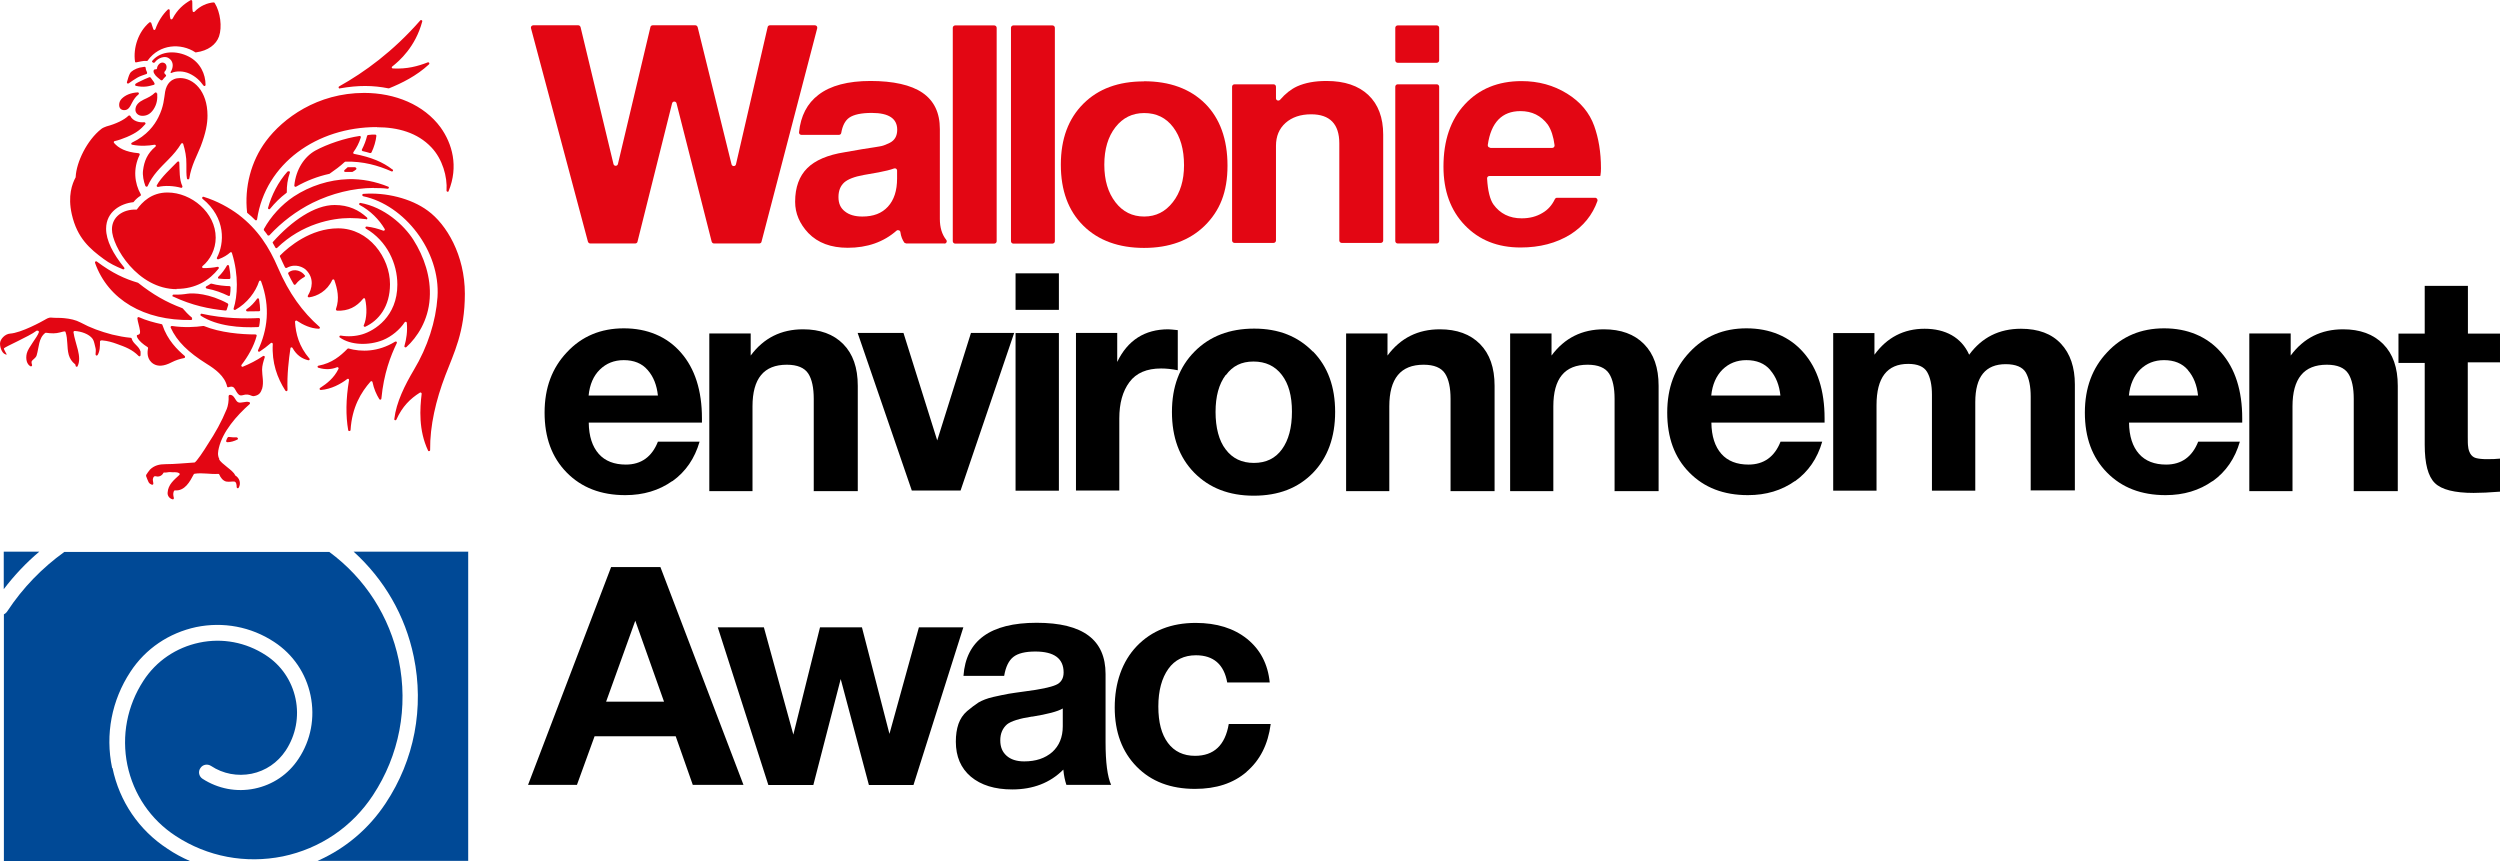 <?xml version="1.0" encoding="UTF-8"?><svg id="Calque_1" xmlns="http://www.w3.org/2000/svg" width="180" height="62" viewBox="0 0 180 62"><defs><style>.cls-1{fill:#e30613;}.cls-2{fill:#004996;}</style></defs><path class="cls-1" d="M54.64,17.53h-3.23c-.08,0-.14-.05-.17-.13l-2.53-9.96c-.04-.17-.28-.17-.32,0l-2.49,9.96c-.01.08-.09.13-.17.13h-3.23c-.08,0-.14-.05-.17-.13l-4.1-15.37c-.03-.1.05-.21.17-.21h3.23c.08,0,.14.05.17.13l2.37,9.86c.04.17.28.17.32,0l2.34-9.86c.01-.08.09-.13.17-.13h3.06c.08,0,.14.05.17.13l2.44,9.88c.04.17.28.17.32,0l2.28-9.88c.01-.08.09-.13.17-.13h3.23c.12,0,.19.1.17.21l-4.01,15.37c-.01.08-.09.13-.17.13"/><path class="cls-1" d="M68,17.53h-2.75s-.1-.03-.14-.06c-.14-.21-.24-.45-.28-.75-.01-.13-.17-.19-.27-.12-.94.83-2.12,1.24-3.52,1.24-1.21,0-2.15-.35-2.84-1.06-.63-.67-.95-1.42-.95-2.25,0-1.05.3-1.85.87-2.42s1.48-.96,2.7-1.15l1.26-.22c.78-.12,1.25-.19,1.41-.23.17-.04.35-.12.58-.23.35-.18.53-.49.53-.94,0-.8-.6-1.21-1.83-1.21-.76,0-1.3.12-1.62.34-.3.21-.49.58-.58,1.1-.01.08-.08.14-.17.14h-2.7c-.1,0-.18-.09-.17-.18.12-1.19.59-2.09,1.41-2.71.86-.66,2.12-.99,3.74-.99s2.91.28,3.74.85,1.25,1.43,1.25,2.61v6.47c0,.62.15,1.12.46,1.51.09.12,0,.27-.13.27M64.59,12.85v-.57c0-.12-.12-.19-.22-.15-.27.1-.64.19-1.11.28l-1.08.19c-.66.12-1.13.3-1.4.54-.27.25-.41.59-.41,1.05s.15.79.46,1.03c.31.25.73.37,1.26.37.8,0,1.4-.23,1.84-.71s.66-1.15.66-2.03"/><path class="cls-1" d="M71.76,2v15.37c0,.09-.08.17-.17.17h-2.82c-.09,0-.17-.08-.17-.17V2c0-.09.08-.17.17-.17h2.82c.09,0,.17.08.17.17"/><path class="cls-1" d="M75.95,2v15.37c0,.09-.08.17-.17.17h-2.82c-.09,0-.17-.08-.17-.17V2c0-.09.08-.17.17-.17h2.82c.09,0,.17.08.17.17"/><path class="cls-1" d="M82.36,5.85c1.86,0,3.33.54,4.41,1.61,1.07,1.07,1.61,2.57,1.61,4.47s-.55,3.25-1.65,4.33c-1.09,1.06-2.55,1.59-4.36,1.59s-3.29-.53-4.37-1.6-1.62-2.53-1.62-4.39.54-3.31,1.62-4.39,2.53-1.61,4.36-1.61M82.38,8.14c-.85,0-1.54.34-2.07,1.02s-.8,1.58-.8,2.7.27,2.01.8,2.7,1.22,1.03,2.07,1.03,1.53-.35,2.06-1.03c.54-.68.81-1.58.81-2.66,0-1.15-.26-2.05-.78-2.74s-1.22-1.02-2.08-1.02"/><path class="cls-1" d="M88.88,6.07h2.82c.09,0,.17.08.17.17v.84c0,.15.19.22.3.1.37-.43.77-.75,1.22-.96.58-.26,1.27-.39,2.12-.39,1.3,0,2.3.34,3.01,1.01.71.67,1.07,1.63,1.07,2.85v7.63c0,.09-.08.17-.17.17h-2.82c-.09,0-.17-.08-.17-.17v-7c0-1.39-.68-2.09-2.03-2.09-.76,0-1.38.21-1.84.62s-.69.96-.69,1.65v6.82c0,.09-.08.17-.17.17h-2.82c-.09,0-.17-.08-.17-.17V6.24c0-.09.08-.17.17-.17"/><path class="cls-1" d="M103.62,2v2.35c0,.09-.08.17-.17.17h-2.82c-.09,0-.17-.08-.17-.17v-2.35c0-.09.08-.17.17-.17h2.82c.09,0,.17.08.17.17M103.62,6.24v11.12c0,.09-.08.17-.17.17h-2.82c-.09,0-.17-.08-.17-.17V6.24c0-.09.08-.17.17-.17h2.82c.09,0,.17.08.17.17"/><path class="cls-1" d="M115.2,12.67h-7.96c-.1,0-.18.09-.17.18.05.89.21,1.51.45,1.86.48.67,1.16,1.01,2.04,1.01.58,0,1.07-.13,1.5-.39.4-.23.69-.57.89-.99.03-.06.09-.1.15-.1h2.75c.12,0,.19.12.17.22-.36,1.02-1.02,1.83-1.95,2.42-1.02.63-2.21.94-3.59.94-1.65,0-2.98-.53-4.01-1.6s-1.54-2.48-1.54-4.22c0-1.89.51-3.38,1.54-4.49,1.03-1.11,2.39-1.67,4.08-1.67,1.22,0,2.31.3,3.28.9s1.61,1.38,1.95,2.32c.32.89.49,1.91.49,3.06,0,.18-.01.35-.04.53M107.3,10.65h4.46c.1,0,.18-.09.17-.19-.08-.62-.24-1.12-.49-1.49-.49-.65-1.14-.97-1.97-.97-1.32,0-2.12.81-2.35,2.44-.01.1.06.19.17.19"/><path class="cls-1" d="M15.76,33.05c.18.36,1.02.81,1.16,1.15,0,.01.01.03.03.04.31.19.41.57.24.87-.04.08-.15.05-.15-.04,0-.19-.03-.39-.19-.4-.17-.01-.36.04-.57,0-.23-.06-.4-.28-.49-.5-.01-.04-.05-.05-.08-.05-.57.04-1.13-.1-1.7-.01-.03,0-.05.03-.06.04-.28.53-.64,1.21-1.35,1.16-.04,0-.06.01-.08.05-.08.18-.04.34,0,.5,0,.06-.05.12-.1.09-.12-.03-.21-.1-.27-.18-.08-.12-.09-.21-.08-.32.04-.56.45-.89.84-1.25.04-.04.04-.1-.01-.13-.22-.12-.37-.04-.66-.08-.1-.01-.27.05-.39.03-.04,0-.08,0-.09.04-.1.19-.32.3-.54.23-.12-.03-.17.06-.19.12-.06.12,0,.25.01.39.01.08-.06.13-.13.09-.08-.04-.14-.06-.21-.17-.06-.12-.15-.35-.18-.44v-.08c.05-.09.21-.31.28-.39.31-.3.67-.39,1.12-.39.68,0,1.4-.08,2.08-.12.12,0,.73-.93.94-1.28.57-.87,1-1.63,1.39-2.58.09-.23.15-.58.13-.92,0-.04.03-.09.08-.09.33-.03.39.43.6.53.21.1.53-.09.8-.01.06.01.08.1.04.14-.96.85-1.94,1.98-2.22,3.15-.06.26-.12.53.04.83M17.06,31.49c-.19,0-.41,0-.58-.03-.04,0-.06,0-.09.04-.04.06-.08.14-.1.22-.03.05.01.12.08.12.24,0,.5-.08.72-.19.08-.04.04-.15-.04-.15M10.12,25.31c-.12-.41-.53-.54-.64-.93,0-.04-.04-.06-.08-.06-.44-.04-.85-.12-1.32-.23-.84-.22-1.56-.48-2.28-.87-.36-.19-.76-.27-1.16-.31-.32-.04-.69-.01-.91-.04-.23-.03-.36.08-.53.17-.15.09-1.67.93-2.48.98-.36.03-.71.39-.72.71,0,.32.17.8.49.8-.08-.15-.22-.39-.21-.44.06-.12,1.83-.87,2.34-1.27.03-.01.05-.03.08-.01.01,0,.03,0,.05.01.04.01.06.06.05.1-.13.39-.76,1.08-.87,1.52-.1.41,0,.79.26.93.06.04.14-.03.12-.09-.03-.1-.05-.17-.03-.26.08-.15.3-.23.36-.44.17-.56.13-1.24.62-1.61.01-.01.04-.01.06-.01.19.03.36.04.54.04.32,0,.62-.12.77-.14.04,0,.08.01.09.05.18.53.08,1.08.23,1.64.08.27.22.49.45.67.04.03.04.06.04.1,0,.09.12.13.15.04.33-.68-.18-1.61-.3-2.44,0-.05.04-.09.09-.09.46.03,1.03.21,1.29.57.12.17.14.43.21.67.04.15,0,.3,0,.44,0,.09.1.13.15.05.17-.27.17-.65.17-.97,0-.08.12-.09.17-.08.36.03.72.13,1.04.25.62.22,1.12.41,1.57.87.05.05.13.03.14-.05,0-.09.01-.18,0-.27M21.95,19.84c-.19-.3-.73-.56-1.17-.23-.03.03-.04.06-.03.1.12.26.27.54.4.76.03.05.1.05.14,0,.19-.26.42-.41.63-.53.04-.03.06-.08.04-.12M26.19,23.41c-.04.06.04.14.1.12.98-.45,1.79-1.46,1.79-3.07,0-1.91-1.52-4.02-3.73-4.02-1.99,0-3.57,1.33-4.18,1.95-.03.03-.03.06-.01.09.12.25.24.54.36.77.03.04.08.05.12.04.64-.36,1.21-.03,1.38.13.64.62.44,1.39.15,1.86-.04.06,0,.13.08.13.59-.08,1.31-.46,1.67-1.25.03-.06.13-.06.15,0,.22.63.39,1.32.12,2.09-.01.05.01.1.08.12.8.03,1.4-.27,1.88-.87.04-.05.13-.04.14.04.14.61.13,1.38-.1,1.89M26.36,15.8c.08,0,.13-.09.06-.14-.58-.53-1.3-.9-2.33-.9-1.44,0-3.09,1.15-4.44,2.66-.03.03-.03.06,0,.09.05.1.12.21.18.32.03.05.09.05.13.01,1.79-1.73,3.96-2.14,5.23-2.14.4,0,.78.03,1.16.08M26.92,13.54c.3,0,.63,0,.99.05.09,0,.13-.12.04-.15-.91-.37-1.9-.57-2.88-.54-1.36.04-2.75.48-3.92,1.25-.87.58-1.65,1.43-2.15,2.34-.01.03,0,.06,0,.09.08.09.14.18.21.27l.06.09s.09.05.13,0c.89-.96,1.95-1.76,3.11-2.34,1.39-.68,2.91-1.06,4.4-1.07M25.6,12.04h-.55s-.04,0-.05.03c-.05.05-.13.12-.19.17s-.03.15.05.14h.51c.09-.05.18-.1.26-.17.06-.04.04-.14-.04-.15M26.75,10.97c.18-.37.31-.81.35-1.19,0-.05-.04-.09-.09-.09-.17,0-.33,0-.5.03-.04,0-.06.03-.08.06-.08.34-.21.67-.37.98-.03.05,0,.1.05.12.18.04.36.09.53.14.04,0,.08,0,.1-.04M20.71,12.34c-.69.77-1.16,1.72-1.41,2.62-.03.09.09.14.14.08.35-.43.73-.81,1.17-1.14.03-.01.04-.04.04-.06-.01-.44.05-.92.22-1.41.03-.09-.08-.14-.14-.08M24.49,6.36c1.3-.23,2.37-.22,3.47,0h.05c.89-.36,1.98-.89,2.88-1.73.06-.06,0-.17-.09-.14-.72.28-1.49.49-2.51.44-.08,0-.12-.1-.05-.14.51-.4,1.67-1.41,2.16-3.24.03-.09-.09-.14-.14-.08-1.97,2.25-4.02,3.73-5.84,4.75-.08.05-.04.17.05.15M27.13,9.16c1.52,0,2.93.39,3.93,1.45.8.84,1.16,2.12,1.09,3.11,0,.09.13.13.15.04.73-1.78.26-3.42-.58-4.59-1.2-1.63-3.27-2.48-5.5-2.48-3.38,0-5.85,1.83-7.07,3.47-1.08,1.45-1.56,3.32-1.36,5.13,0,.03.01.04.03.05.19.15.37.32.55.5.05.05.13.03.14-.05.6-4.03,4.32-6.64,8.61-6.64M12.71,20.8c1.39,0,2.37-.62,3.03-1.46.05-.06,0-.14-.08-.13-.27.06-.68.1-1.03.09-.08,0-.1-.1-.05-.14.55-.45.95-1.21.95-2.05,0-1.8-1.75-3.25-3.47-3.25-1.17,0-1.83.71-2.19,1.2-.01.03-.04.04-.06.03-.98-.03-1.75.53-1.75,1.42,0,1.23,1.85,4.31,4.67,4.31M15.76,20.06c.26.03.53.04.75.03.04,0,.08-.04.08-.09,0-.3-.05-.57-.1-.85-.01-.08-.12-.09-.15-.03-.17.3-.37.57-.62.81-.05.05-.03.13.05.14M18.63,22.9c-.94.05-2.49.05-4.1-.31-.09-.03-.14.1-.06.15,1.16.75,2.83.87,4.11.81.04,0,.06-.03.08-.06.03-.13.05-.34.06-.5,0-.05-.04-.09-.09-.09M14.86,20.77c.64.12,1.12.31,1.58.53.05.03.12,0,.12-.06.03-.18.04-.36.04-.56,0-.04-.04-.08-.08-.08-.3,0-.89-.06-1.3-.18-.03,0-.04,0-.06.01-.09.06-.19.13-.31.19-.06.04-.05.14.03.15M12.46,21.35c1.38.65,2.6.89,3.77,1.01.04,0,.08-.01.09-.05.04-.13.08-.25.12-.37-.01-.04-.03-.06-.04-.09-1.32-.72-2.47-.77-2.92-.7-.24.04-.59.08-.98.06-.09,0-.12.12-.04.15M17.79,22.42c.27,0,.6,0,.86-.01.04,0,.08-.04.08-.08,0-.21-.03-.5-.08-.79-.01-.06-.1-.09-.14-.03-.19.26-.42.53-.76.76-.06.05-.04.14.05.15M13.83,22.88c-.27-.22-.51-.48-.66-.66,0,0-.03-.03-.04-.03-1.16-.43-2.13-.99-3.19-1.83,0,0-.01,0-.03-.01-.91-.27-1.81-.67-2.94-1.52-.06-.05-.15.01-.13.09.94,2.67,3.55,4.18,6.92,4.12.08,0,.1-.1.05-.14M13.31,25.64c-.53-.45-1.25-1.14-1.62-2.25,0-.03-.03-.05-.06-.05-.55-.12-1.11-.27-1.62-.5-.05-.03-.12.01-.12.08.03.27.15.59.19.9.03.26-.08.27-.19.3-.13.03.04.44.73.87.03.01.05.05.04.09-.06.28-.1.81.39,1.12.31.19.73.19,1.32-.12.3-.15.55-.23.89-.3.06,0,.09-.1.04-.14M18.87,28c.14-.49,0-.94,0-1.39,0-.27.09-.58.19-.88.03-.08-.06-.14-.13-.09-.44.3-.95.56-1.44.76-.08.04-.15-.06-.1-.13.45-.58.89-1.33,1.09-2.09.01-.05-.03-.1-.08-.1-1.02,0-2.53-.12-3.73-.61h-.04c-.54.08-1.38.13-2.25,0-.06,0-.12.05-.09.12.45.99,1.27,1.78,2.58,2.6.6.37,1.31.88,1.48,1.63,0,.05.06.08.1.06.27-.09.39-.03.5.19.1.19.23.4.39.4.12,0,.15-.03.33-.06.12-.01.22,0,.3.03.14.06.23.09.31.08.31-.05.48-.19.57-.49M22.28,25.82c-.76-.89-.98-1.77-1.04-2.65,0-.06.08-.12.13-.08.46.31,1,.56,1.58.58.08,0,.12-.09.05-.14-1.21-1.06-2.2-2.42-2.98-4.24-.64-1.49-1.44-2.76-2.85-3.84-.66-.49-1.53-.98-2.51-1.28-.09-.03-.14.09-.08.14,1.7,1.38,1.58,3.22,1.04,4.24-.04.06.03.14.1.12.39-.14.66-.32.85-.49.04-.04.12-.03.13.04.5,1.6.4,3.13.12,3.99-.03.06.05.13.12.1.86-.48,1.47-1.3,1.71-2.05.03-.08.13-.08.15,0,.69,1.87.45,3.51-.22,4.95-.04.08.05.15.12.1.26-.17.55-.39.8-.61.05-.05.14,0,.14.06-.08,1.36.32,2.45.91,3.37.05.06.15.04.15-.05-.04-1.11.09-2.18.21-3,0-.08.12-.1.15-.03.3.54.71.79,1.14.89.08.01.13-.08.08-.13M28.43,24.61c-1.21.74-2.43.74-3.34.48-.03,0-.06,0-.08.03-.49.5-1.11,1.03-2.08,1.21-.09.01-.09.13,0,.15.5.15.95.12,1.34-.04.06-.03.14.05.1.12-.32.66-.84,1.06-1.32,1.37-.08.05-.04.15.05.15.75-.06,1.43-.43,1.9-.79.06-.05.14,0,.13.08-.23,1.38-.24,2.57-.06,3.6.01.09.15.09.17,0,.1-1.65.76-2.73,1.44-3.5.04-.05.13-.03.14.04.1.49.28.89.49,1.23.04.06.14.05.15-.04.17-1.81.67-3.09,1.11-4,.04-.08-.05-.14-.12-.1M30.94,21.47c.1-1.5-.4-2.98-1.18-4.21-.69-1.08-2.11-2.35-3.81-2.65-.09-.01-.13.12-.05.15.77.41,1.4,1.05,1.8,1.73.04.06-.03.14-.1.12-.4-.15-.78-.25-1.2-.3-.09,0-.13.1-.05.15,1.52.89,2.26,2.52,2.26,4.03,0,2.31-1.65,3.32-2.52,3.58-.5.15-1.04.18-1.56.09-.09-.01-.13.1-.06.14.78.56,2.08.59,3.09.19.64-.26,1.23-.76,1.58-1.29.04-.06.14-.04.15.04.06.61-.03,1.19-.17,1.67-.03.08.08.14.14.08.77-.7,1.58-1.91,1.68-3.51M28.54,30.21c-.04.09-.17.05-.15-.04.14-1.21.76-2.44,1.41-3.54.99-1.65,1.58-3.49,1.7-5.24.22-3.32-2.39-6.64-5.35-7.26-.09-.03-.09-.15,0-.17,1.61-.13,3.45.32,4.65,1.21,1.35.98,2.67,3.2,2.67,5.98s-.8,4.28-1.41,5.89c-.67,1.76-1.11,3.6-1.09,5.36,0,.09-.12.12-.15.04-.69-1.46-.59-3.02-.46-4.09,0-.06-.06-.12-.13-.08-.68.43-1.26.98-1.7,1.96M10.48,13.4c.03.06.13.06.15,0,.35-.8.93-1.34,1.48-1.9.39-.39.68-.74.93-1.15.04-.06.13-.05.15.01.14.46.24.94.23,1.46,0,.43-.01.76.04,1.03.01.09.15.09.17,0,.14-.94.58-1.69.82-2.31.37-.97.49-1.63.49-2.22,0-1.78-1.02-2.7-1.97-2.7-.66,0-.98.44-1.08.98-.08.48-.09,1.06-.49,1.85-.28.56-.81,1.3-1.9,1.82-.08.04-.06.14.01.15.62.12,1.16.08,1.62,0,.08-.01.13.09.06.14-.59.49-.81,1.06-.89,1.7-.05.36.04.79.17,1.14M12.77,11.65c-.42.44-1.18,1.12-1.48,1.69-.04.06.03.13.09.12.51-.12,1.14-.08,1.65.06.06.03.13-.05.1-.12-.23-.48-.19-1.12-.22-1.7,0-.08-.09-.1-.14-.05M28.25,12.2c-.67-.52-1.5-.88-2.75-1.12-.06,0-.09-.08-.05-.13.23-.32.41-.66.53-1.06.01-.05-.04-.12-.09-.1-1.02.15-2.31.57-3.2,1.06-.76.43-1.38,1.32-1.5,2.51,0,.06.06.12.13.08.75-.43,1.56-.74,2.38-.92,0,0,.03,0,.03-.01.39-.27.76-.54,1.08-.84.01-.01.04-.03.05-.03,1.29-.04,2.38.28,3.33.7.09.04.15-.08.08-.14M9.77,6.03c-.06.04-.05.14.01.15.24.06.54.08.75.05.14-.01.4-.08.54-.12.05-.01.08-.06.05-.12-.03-.06-.06-.13-.12-.19-.05-.08-.1-.14-.15-.21-.03-.03-.06-.04-.1-.03-.23.09-.45.19-.67.3-.09.04-.21.1-.32.17M8.58,7.56c0,.27.18.37.36.37.27,0,.39-.17.57-.54.13-.25.27-.44.46-.59.06-.05.03-.15-.05-.15-.5.03-.89.19-1.16.46-.12.12-.18.28-.18.43M11.29,6.73c0-.08-.09-.1-.14-.05-.22.22-.49.35-.8.49-.35.17-.6.39-.6.74,0,.22.19.43.5.43s.57-.12.8-.46c.24-.36.3-.74.27-1.15M11.85,5.29s-.04-.09,0-.13c.04-.04.08-.09.1-.14.09-.21.03-.43-.14-.49-.17-.08-.37.04-.46.23-.03.05-.04.1-.04.15s-.05.09-.1.08c-.05,0-.09,0-.13.05-.04.05-.04.17.04.28.05.09.13.18.22.25.08.06.15.13.23.19.04.04.09.03.13,0,.06-.09.15-.18.23-.26.04-.03.04-.08,0-.12-.03-.04-.06-.06-.09-.09M15.4.17c-.48.04-.99.25-1.39.67-.05.05-.13.03-.14-.04-.04-.22-.01-.52-.03-.72,0-.06-.08-.1-.13-.06-.48.28-.94.66-1.29,1.33-.04.06-.13.06-.15,0-.06-.19-.05-.44-.05-.61,0-.08-.09-.1-.14-.05-.37.35-.71.88-.89,1.41-.03.08-.13.08-.15,0-.06-.14-.1-.32-.15-.45-.03-.05-.09-.06-.13-.04-.81.68-1.18,1.85-1.04,2.82,0,.04.05.08.09.06.22-.03.48-.13.75-.1.03,0,.06,0,.08-.04.85-1.18,2.38-1.27,3.43-.58.01,0,.04.01.05,0,.87-.12,1.44-.56,1.65-1.15.23-.67.1-1.74-.31-2.4-.01-.03-.05-.04-.08-.04M9.98,11.03c-.94-.08-1.45-.37-1.77-.74-.04-.05-.01-.12.04-.13.48-.1,1.31-.44,1.7-.74.19-.14.36-.31.51-.48.05-.05,0-.14-.08-.14-.37.04-.82-.09-.99-.44-.03-.05-.09-.06-.14-.03-.3.3-.9.59-1.58.77-.1.03-.3.12-.37.18-1.04.81-1.8,2.4-1.85,3.45v.03c-.26.48-.58,1.34-.28,2.67.39,1.72,1.31,2.49,2.3,3.22.41.31.87.53,1.38.74.08.03.15-.06.09-.13-.8-.99-1.3-1.94-1.3-2.79,0-1.25,1.08-1.82,1.94-1.91.03,0,.04-.01.05-.03.14-.18.33-.34.48-.43.04-.03.04-.06.03-.1-.46-.81-.57-1.85-.09-2.84.03-.05,0-.12-.06-.12M9.87,5.6c.22-.13.45-.19.67-.27.05-.01.06-.08.05-.12-.05-.1-.1-.21-.1-.32,0-.05-.05-.08-.09-.08-.1.01-.22.04-.35.06-.31.08-.6.25-.69.41-.1.18-.15.41-.22.63-.03.08.06.14.13.09.19-.14.4-.28.62-.41M10.99,4.48s.03.01.04.03c.04.03.09.01.12-.03.26-.34.71-.45.95-.32.48.27.36.77.17,1.05.01,0,.04.03.05.05.4-.18.91-.14,1.3.03.48.22.78.52,1.03.87.05.06.15.04.15-.05,0-.76-.37-1.61-1.22-2.04-.84-.43-1.97-.45-2.61.3-.04.04-.03.1.03.13"/><path d="M48.4,34.64c-.95.67-2.07,1.01-3.38,1.01-1.75,0-3.15-.54-4.22-1.63s-1.59-2.52-1.59-4.31.54-3.22,1.61-4.35c1.07-1.15,2.44-1.72,4.1-1.72s3.09.58,4.1,1.74c1.02,1.16,1.52,2.75,1.52,4.74v.31h-8.15c.01.98.26,1.73.72,2.25s1.12.77,1.95.77c1.11,0,1.88-.56,2.31-1.65h3c-.35,1.21-1,2.16-1.95,2.84h-.01ZM46.63,26.64c-.41-.48-.99-.71-1.72-.71-.69,0-1.26.23-1.72.68s-.73,1.07-.81,1.87h4.99c-.08-.75-.32-1.36-.73-1.83h0Z"/><path d="M58.59,35.33v-6.61c0-.8-.13-1.42-.4-1.83s-.78-.63-1.54-.63c-1.65,0-2.47.99-2.47,3v6.1h-3.11v-11.35h2.98v1.59c.94-1.27,2.2-1.89,3.77-1.89,1.22,0,2.19.35,2.89,1.06s1.05,1.7,1.05,3.01v7.58h-3.18Z"/><path d="M73.02,23.97l-3.86,11.35h-3.51l-3.9-11.35h3.3l2.43,7.74,2.43-7.74h3.11-.01Z"/><path d="M76.24,22.31h-3.12v-2.63h3.12v2.63ZM76.24,35.33h-3.12v-11.35h3.12v11.35Z"/><path d="M84.81,26.66c-.44-.09-.85-.13-1.21-.13-1.03,0-1.79.32-2.28.98s-.73,1.52-.73,2.62v5.19h-3.12v-11.35h2.97v2.09c.75-1.56,1.98-2.35,3.68-2.35.14,0,.37.03.68.06v2.88h.01Z"/><path d="M94.54,25.31c1.07,1.1,1.59,2.54,1.59,4.35s-.53,3.28-1.59,4.38c-1.07,1.1-2.48,1.65-4.27,1.65s-3.2-.56-4.28-1.65c-1.08-1.1-1.61-2.56-1.61-4.38s.54-3.25,1.63-4.35c1.09-1.1,2.52-1.65,4.29-1.65s3.15.56,4.22,1.65h.01ZM88.25,27c-.49.65-.73,1.54-.73,2.66s.24,2.07.73,2.7c.49.65,1.16.97,2.03.97s1.54-.32,2.02-.98.72-1.56.72-2.71-.24-2.01-.73-2.65-1.17-.96-2.04-.96-1.5.32-1.98.97h-.01Z"/><path d="M104.44,35.33v-6.61c0-.8-.13-1.42-.4-1.83s-.78-.63-1.54-.63c-1.65,0-2.47.99-2.47,3v6.1h-3.11v-11.35h2.98v1.59c.94-1.27,2.2-1.89,3.77-1.89,1.22,0,2.19.35,2.89,1.06s1.05,1.7,1.05,3.01v7.58h-3.18Z"/><path d="M116.25,35.33v-6.61c0-.8-.13-1.42-.4-1.83s-.78-.63-1.54-.63c-1.65,0-2.47.99-2.47,3v6.1h-3.11v-11.35h2.98v1.59c.94-1.27,2.2-1.89,3.77-1.89,1.22,0,2.19.35,2.89,1.06s1.05,1.7,1.05,3.01v7.58h-3.18Z"/><path d="M129.23,34.64c-.95.67-2.07,1.01-3.38,1.01-1.75,0-3.15-.54-4.22-1.63-1.07-1.08-1.59-2.52-1.59-4.31s.54-3.22,1.61-4.35c1.07-1.15,2.44-1.72,4.1-1.72s3.09.58,4.1,1.74c1.02,1.16,1.52,2.75,1.52,4.74v.31h-8.15c.01.98.26,1.73.72,2.25s1.12.77,1.95.77c1.11,0,1.88-.56,2.31-1.65h3c-.35,1.21-1,2.16-1.95,2.84h-.01ZM127.46,26.64c-.41-.48-.99-.71-1.72-.71-.69,0-1.26.23-1.72.68-.45.45-.73,1.07-.81,1.87h4.98c-.08-.75-.32-1.36-.73-1.83h.01Z"/><path d="M146.21,35.33v-6.77c0-.75-.12-1.32-.35-1.73-.23-.4-.72-.61-1.45-.61-1.45,0-2.19.9-2.19,2.73v6.38h-3.12v-6.91c0-.7-.12-1.25-.35-1.64-.23-.39-.69-.58-1.36-.58-1.52,0-2.28.99-2.28,2.97v6.16h-3.12v-11.35h2.97v1.56c.9-1.24,2.11-1.87,3.61-1.87s2.65.62,3.21,1.87c.91-1.24,2.15-1.87,3.73-1.87,1.25,0,2.21.36,2.88,1.08s1,1.7,1,2.93v7.63h-3.19Z"/><path d="M159.3,34.64c-.95.67-2.07,1.01-3.38,1.01-1.75,0-3.15-.54-4.22-1.63s-1.59-2.52-1.59-4.31.54-3.22,1.61-4.35c1.07-1.15,2.44-1.72,4.1-1.72s3.09.58,4.1,1.74c1.02,1.16,1.52,2.75,1.52,4.74v.31h-8.15c.01.98.26,1.73.72,2.25s1.12.77,1.95.77c1.11,0,1.88-.56,2.31-1.65h3c-.35,1.21-1,2.16-1.95,2.84h-.01ZM157.53,26.64c-.41-.48-.99-.71-1.72-.71-.69,0-1.26.23-1.72.68-.45.45-.73,1.07-.81,1.87h4.98c-.08-.75-.32-1.36-.73-1.83h.01Z"/><path d="M169.47,35.33v-6.61c0-.8-.13-1.42-.4-1.83s-.78-.63-1.54-.63c-1.65,0-2.47.99-2.47,3v6.1h-3.11v-11.35h2.98v1.59c.94-1.27,2.2-1.89,3.77-1.89,1.22,0,2.19.35,2.89,1.06s1.05,1.7,1.05,3.01v7.58h-3.18Z"/><path d="M179.99,26.09h-2.31v5.35c0,.34,0,.58.03.74.01.15.06.31.15.48.09.15.22.27.41.32s.45.08.78.08c.39,0,.69-.01.95-.04v2.38c-.76.06-1.4.09-1.9.09-1.36,0-2.3-.23-2.79-.71-.49-.48-.73-1.39-.73-2.76v-5.89h-1.89v-2.11h1.89v-3.44h3.11v3.44h2.31v2.11-.03Z"/><path d="M53.49,56.51h-3.61l-1.23-3.5h-5.84l-1.27,3.5h-3.52l5.98-15.68h3.55l5.98,15.68h-.03ZM45.74,44.69l-2.1,5.83h4.17l-2.07-5.83Z"/><path d="M55,45.17l2.12,7.72,1.92-7.72h3.02l1.98,7.67,2.12-7.67h3.2l-3.59,11.35h-3.21l-2.03-7.63-1.97,7.63h-3.24l-3.64-11.35h3.33-.01Z"/><path d="M76.78,56.51c-.1-.3-.18-.66-.22-1.1-.95.96-2.19,1.43-3.68,1.43-1.26,0-2.25-.31-2.98-.92-.72-.61-1.08-1.45-1.08-2.52,0-.48.06-.9.19-1.28.13-.36.33-.67.62-.92s.57-.45.82-.62c.26-.15.62-.3,1.07-.4.45-.1.82-.18,1.11-.23s.67-.1,1.17-.17c1.11-.14,1.84-.3,2.21-.46.37-.15.57-.46.57-.9,0-1.01-.68-1.51-2.04-1.51-.72,0-1.25.13-1.58.39s-.55.71-.66,1.36h-2.93c.18-2.54,1.93-3.82,5.27-3.82s4.96,1.23,4.96,3.69v4.91c0,1.43.13,2.47.4,3.07h-3.21ZM74.32,51.59c-.93.14-1.53.34-1.81.56-.32.28-.49.66-.49,1.15s.15.84.45,1.11.72.41,1.27.41c.84,0,1.5-.22,2.02-.67.5-.45.76-1.07.76-1.86v-1.28c-.37.22-1.11.41-2.21.59h.01Z"/><path d="M89.76,55.57c-.96.83-2.2,1.23-3.72,1.23-1.75,0-3.15-.53-4.2-1.6-1.05-1.07-1.58-2.49-1.58-4.26s.53-3.31,1.59-4.42c1.07-1.11,2.48-1.67,4.24-1.67,1.52,0,2.75.39,3.7,1.15.95.77,1.5,1.81,1.63,3.14h-3.06c-.23-1.3-.99-1.96-2.25-1.96-.85,0-1.52.32-1.99.98s-.72,1.56-.72,2.71.23,2,.69,2.62,1.12.93,1.95.93c1.36,0,2.17-.76,2.43-2.29h3.02c-.19,1.47-.77,2.61-1.74,3.44h-.01Z"/><path class="cls-2" d="M8.07,55.28c-.5-2.4-.03-4.86,1.32-6.91,1.09-1.67,2.78-2.8,4.73-3.22,1.95-.4,3.95-.03,5.62,1.07,1.36.89,2.29,2.26,2.62,3.85s.03,3.22-.87,4.57c-.73,1.11-1.85,1.87-3.16,2.14-1.3.27-2.64.01-3.75-.71-.26-.17-.33-.52-.15-.77.17-.26.51-.32.77-.15.86.57,1.9.76,2.91.56,1.02-.21,1.88-.8,2.46-1.67.73-1.11.98-2.44.71-3.73s-1.03-2.42-2.15-3.14c-1.43-.93-3.12-1.25-4.78-.9s-3.1,1.32-4.02,2.74c-1.18,1.81-1.59,3.97-1.16,6.07.44,2.11,1.67,3.93,3.48,5.11,2.29,1.5,5.03,2.01,7.71,1.47,2.69-.56,4.99-2.12,6.49-4.4,1.9-2.88,2.56-6.34,1.86-9.73-.66-3.15-2.42-5.89-5-7.79H4.63c-1.58,1.14-2.98,2.56-4.11,4.28-.06.09-.15.17-.24.21v17.77h13.41c-.57-.25-1.12-.54-1.63-.89-2.06-1.34-3.46-3.41-3.96-5.81h-.01Z"/><path class="cls-2" d="M2.82,39.72H.27v2.7c.77-1.01,1.62-1.91,2.56-2.7h-.01Z"/><path class="cls-2" d="M33.73,39.72h-8.27c2.2,1.99,3.72,4.6,4.33,7.56.76,3.67.05,7.43-2.02,10.55-1.22,1.85-2.91,3.27-4.9,4.15h10.84v-22.27h.01Z"/></svg>